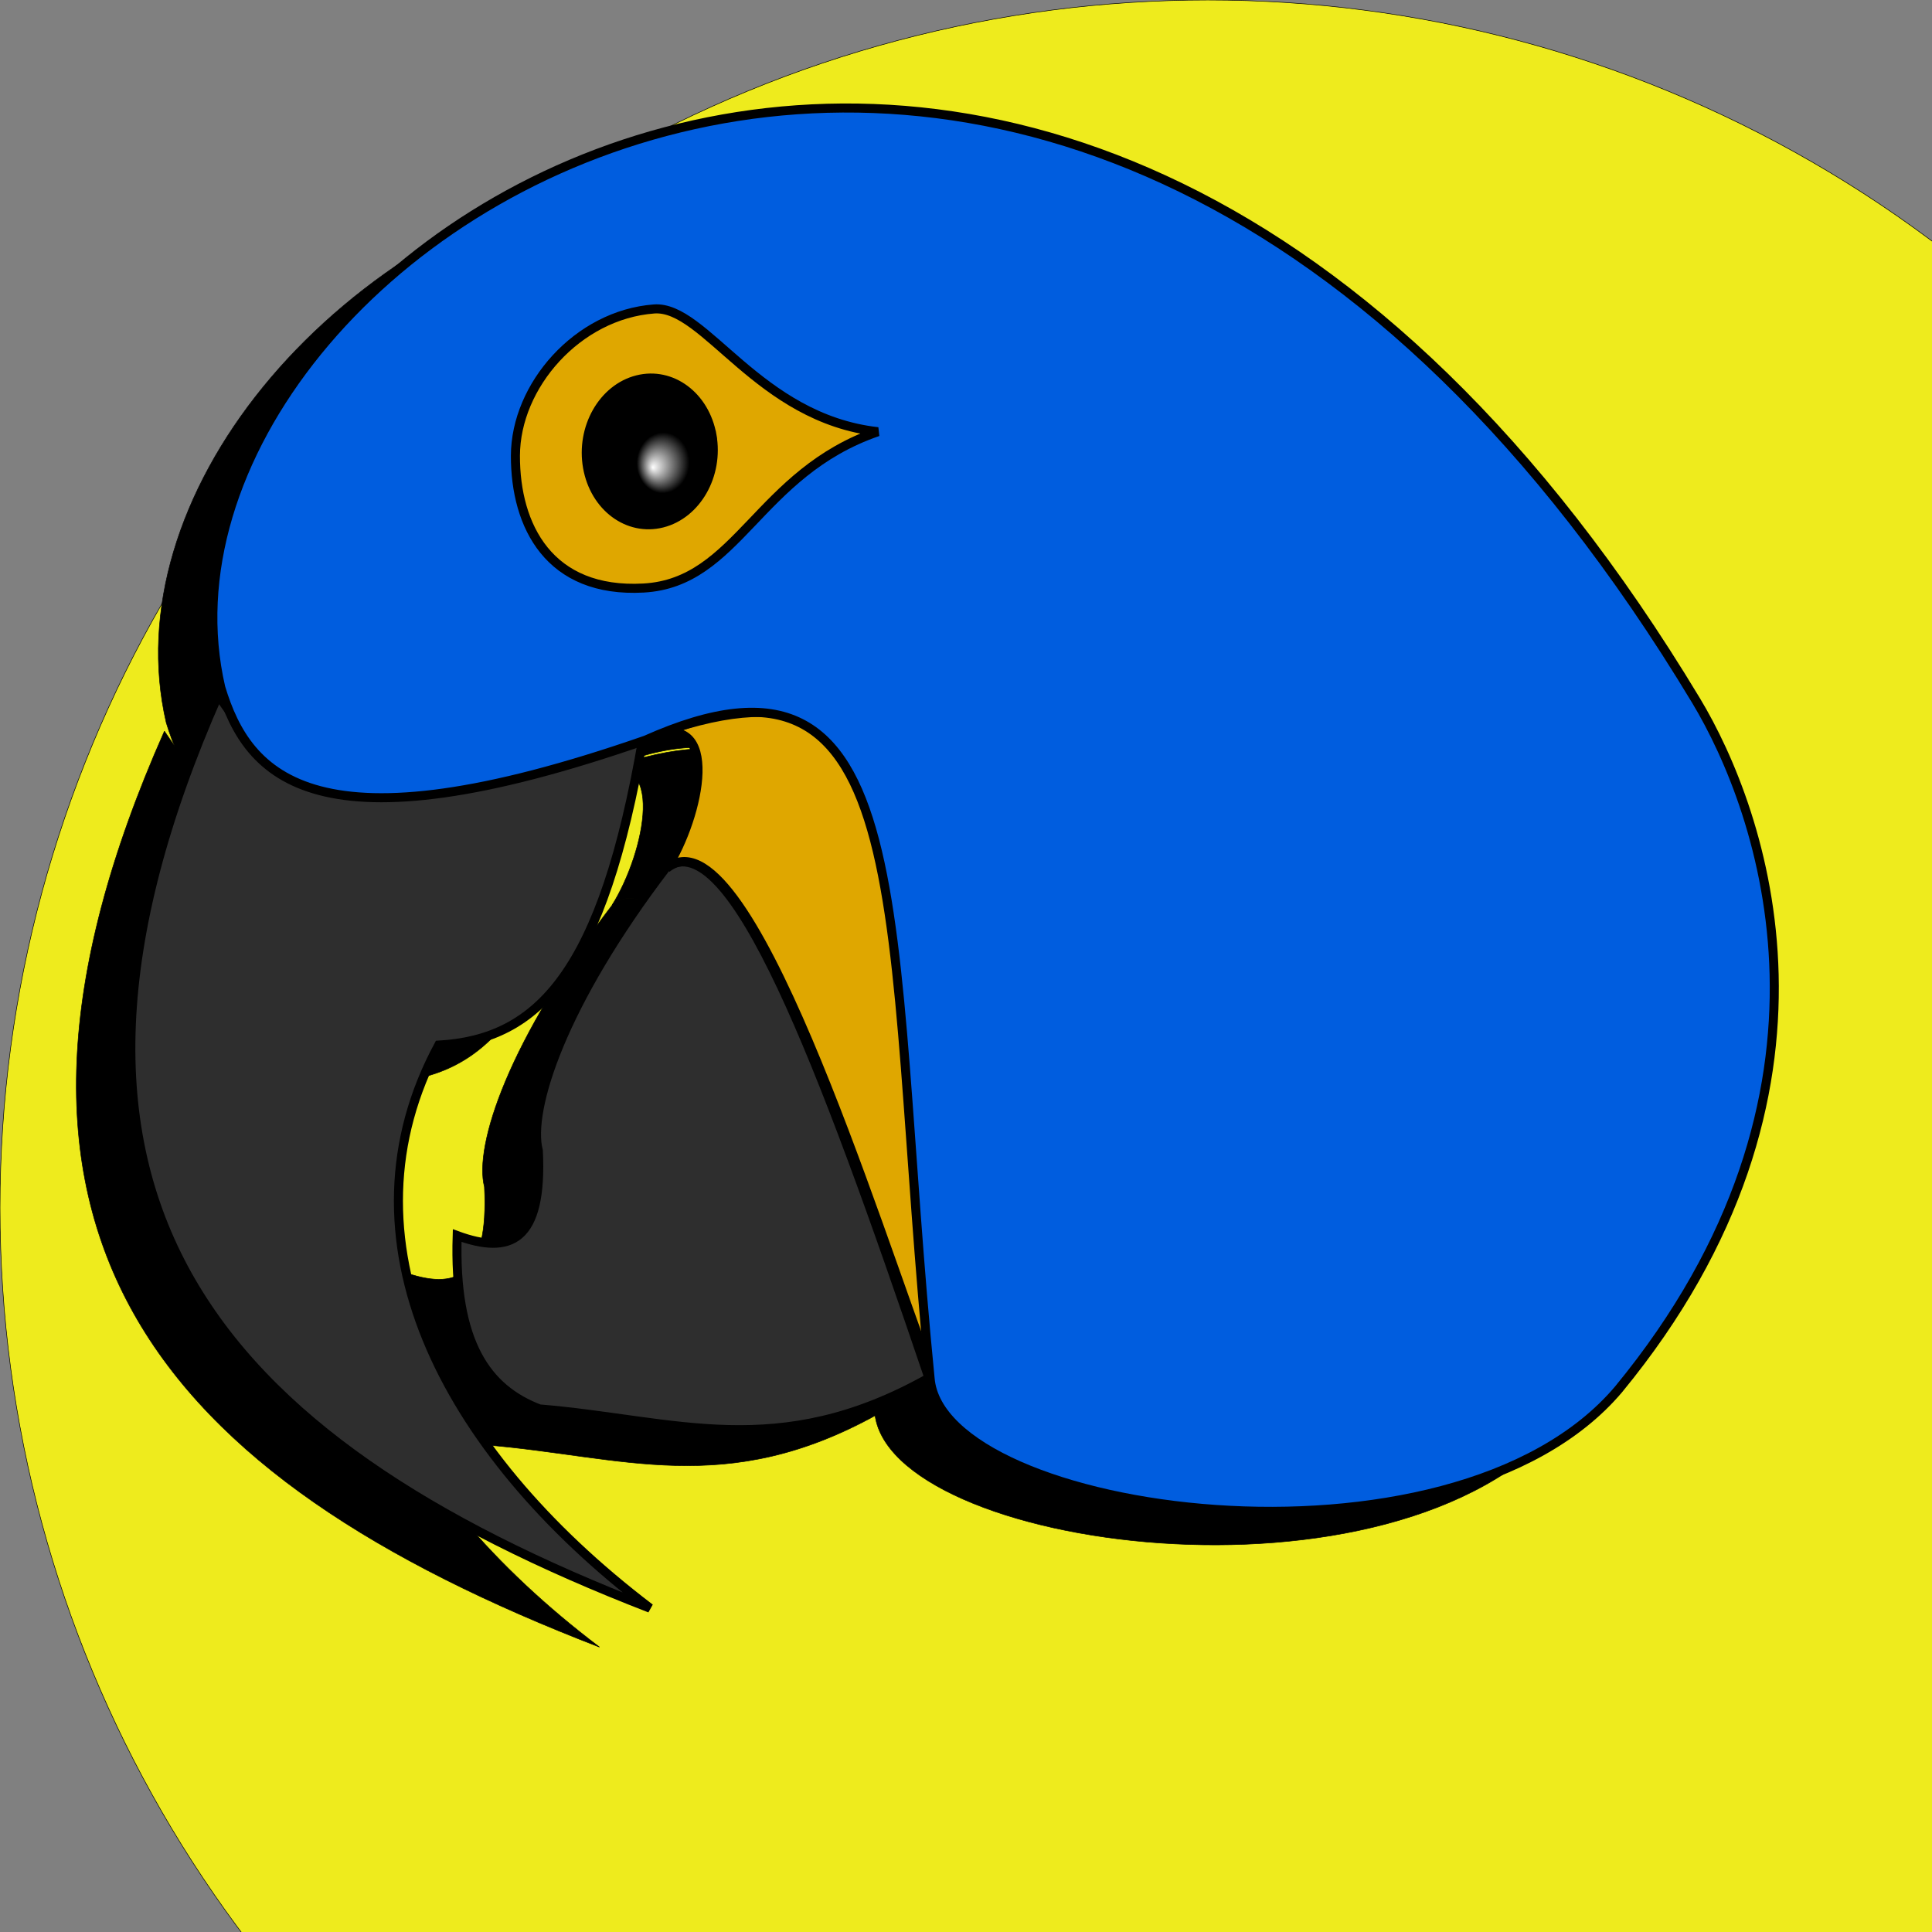 <?xml version="1.0" standalone="no"?>
<!DOCTYPE svg PUBLIC "-//W3C//DTD SVG 20010904//EN" "http://www.w3.org/TR/2001/REC-SVG-20010904/DTD/svg10.dtd">
<!-- Created using Karbon, part of Calligra: http://www.calligra.org/karbon -->
<svg xmlns="http://www.w3.org/2000/svg" xmlns:xlink="http://www.w3.org/1999/xlink" width="226.772pt" height="226.772pt">
<rect width="100%" height="100%" fill="#808080" stroke="none"/>
<defs>
  <radialGradient id="gradient0" gradientTransform="" gradientUnits="objectBoundingBox" cx="0.586" cy="0.598" fx="0.501" fy="0.612" r="0.206" spreadMethod="pad">
   <stop stop-color="#ffffff" offset="0" stop-opacity="1"/>
   <stop stop-color="#000000" offset="1" stop-opacity="1"/>
  </radialGradient>
 </defs>
<g id="layer0">
  <circle id="shape0" transform="" r="141.777pt" cx="141.777pt" cy="141.777pt" fill="#eeeb1d" fill-rule="evenodd" stroke="#000000" stroke-width="0.085" stroke-linecap="square" stroke-linejoin="miter" stroke-miterlimit="1.984"/>
  <g id="group1" transform="translate(9.425, 20.068)" fill="none">
   <path id="shape011" transform="translate(2.521, 94.364)" fill="#000000" stroke="#000000" stroke-width="0.085" stroke-linecap="butt" stroke-linejoin="miter" stroke-miterlimit="1.984" d="M13.787 0C-20.937 78.295 12.921 116.755 81.877 143.344C48.803 118.318 32.224 85.126 48.548 54.976C64.273 54.071 74.402 43.649 80.755 6.771C33.454 22.704 23.97 15.221 13.787 0Z"/>
   <path id="shape11" transform="translate(53.558, 120.504)" fill="#000000" stroke="#000000" stroke-width="0.085" stroke-linecap="butt" stroke-linejoin="miter" stroke-miterlimit="1.984" d="M0.039 58.446C-0.508 75.264 4.745 82.419 13.001 85.559C34.384 87.303 50.584 94.036 74.434 80.717C57.428 30.927 43.246 -6.133 33.008 0.846C16.586 22.19 11.167 38.736 12.833 45.178C13.542 59.381 8.402 61.48 0.039 58.446Z"/>
   <path id="shape21" transform="translate(83.775, 97.108)" fill="#000000" stroke="#000000" stroke-width="0.085" stroke-linecap="butt" stroke-linejoin="miter" stroke-miterlimit="1.984" d="M0 3.789C43.671 -12.574 40.48 24.609 44.069 104.631C34.837 79.944 14.995 14.381 2.592 24.481C7.71 16.315 11.299 -0.458 0 3.789Z"/>
   <path id="shape0111" transform="translate(15.357, 2.522)" fill="#000000" fill-rule="evenodd" stroke="#000000" stroke-width="0.085" stroke-linecap="butt" stroke-linejoin="miter" stroke-miterlimit="1.984" d="M1.233 90.497C-14.954 20.581 131.833 -73.261 231.831 92.554C242.22 109.781 258.019 153.619 219.727 200.121C193.561 231.085 113.877 219.786 112.107 198.418C104.974 126.503 110.945 79.42 67.62 98.732C16.153 116.631 5.49 104.606 1.233 90.497Z"/>
   <path id="shape41" transform="matrix(1 -0.054 -0.023 1.001 63.215 35.119)" fill="#000000" stroke="#000000" stroke-width="0.085" stroke-linecap="butt" stroke-linejoin="miter" stroke-miterlimit="1.984" d="M56.482 20.852C37.728 17.773 29.039 -0.164 21.106 0.001C9.206 0.249 -0.227 10.68 0.004 21.525C0.235 32.37 5.761 43.07 20.485 43.049C35.21 43.028 37.863 26.233 56.482 20.852Z"/>
   <ellipse id="shape31" transform="matrix(0.971 -0.245 0.175 0.985 71.906 47.462)" rx="8.096pt" ry="9.164pt" cx="8.096pt" cy="9.164pt" fill="#000000" fill-rule="evenodd" stroke="#000000" stroke-width="0.085" stroke-linecap="butt" stroke-linejoin="miter" stroke-miterlimit="1.984"/>
  </g>
  <g id="group11" transform="translate(17.293, 13.708)" fill="none">
   <path id="shape01111" transform="translate(3.182, 95.038)" fill="#2e2e2e" stroke="#000000" stroke-width="1.417" stroke-linecap="butt" stroke-linejoin="miter" stroke-miterlimit="2" d="M13.683 0C-20.779 78.074 12.823 116.425 81.258 142.939C48.434 117.984 31.981 84.886 48.181 54.821C63.787 53.919 73.84 43.525 80.145 6.752C33.201 22.64 23.789 15.178 13.683 0Z"/>
   <path id="shape111" transform="translate(54.219, 121.178)" fill="#2e2e2e" stroke="#000000" stroke-width="1.417" stroke-linecap="butt" stroke-linejoin="miter" stroke-miterlimit="2" d="M0.039 58.484C-0.504 75.313 4.709 82.474 12.902 85.615C34.124 87.361 50.203 94.098 73.872 80.77C56.995 30.948 42.92 -6.137 32.759 0.846C16.461 22.204 11.082 38.761 12.736 45.208C13.44 59.42 8.339 61.521 0.039 58.484Z"/>
   <path id="shape211" transform="translate(84.436, 97.781)" fill="#dfa700" stroke="#000000" stroke-width="1.417" stroke-linecap="butt" stroke-linejoin="miter" stroke-miterlimit="2" d="M0 3.776C43.99 -12.529 40.776 24.523 44.391 104.264C35.091 79.663 15.105 14.33 2.611 24.395C7.767 16.258 11.382 -0.456 0 3.776Z"/>
   <path id="shape01111" transform="translate(16.018, 3.196)" fill="#005ddf" fill-rule="evenodd" stroke="#000000" stroke-width="1.417" stroke-linecap="butt" stroke-linejoin="miter" stroke-miterlimit="2" d="M1.234 90.678C-14.973 20.622 132.001 -73.408 232.126 92.74C242.528 110.001 258.347 153.927 220.006 200.523C193.807 231.549 114.022 220.226 112.25 198.816C105.108 126.757 111.086 79.58 67.706 98.93C16.174 116.865 5.497 104.817 1.234 90.678Z"/>
   <path id="shape411" transform="translate(63.372, 34.63)" fill="#dfa700" stroke="#000000" stroke-width="1.417" stroke-linecap="square" stroke-linejoin="miter" stroke-miterlimit="2" d="M56.724 19.227C37.966 17.126 29.666 -0.585 21.696 0.015C9.742 0.915 0.025 12.004 8.52215e-05 22.986C-0.025 33.968 5.271 44.514 20.056 43.691C34.841 42.868 37.902 25.697 56.724 19.227Z"/>
   <path id="shape311" transform="matrix(0.971 -0.245 0.175 0.985 72.567 48.136)" fill="url(#gradient0)" fill-rule="evenodd" stroke="#000000" stroke-width="1.25" stroke-linecap="square" stroke-linejoin="miter" stroke-miterlimit="2" d="M20.24 11.455C20.24 5.129 15.709 3.87391e-16 10.12 0C4.531 -3.87391e-16 6.84464e-16 5.129 0 11.455C-6.84464e-16 17.782 4.531 22.91 10.12 22.91C15.709 22.91 20.24 17.782 20.24 11.455"/>
  </g>
 </g>
</svg>
